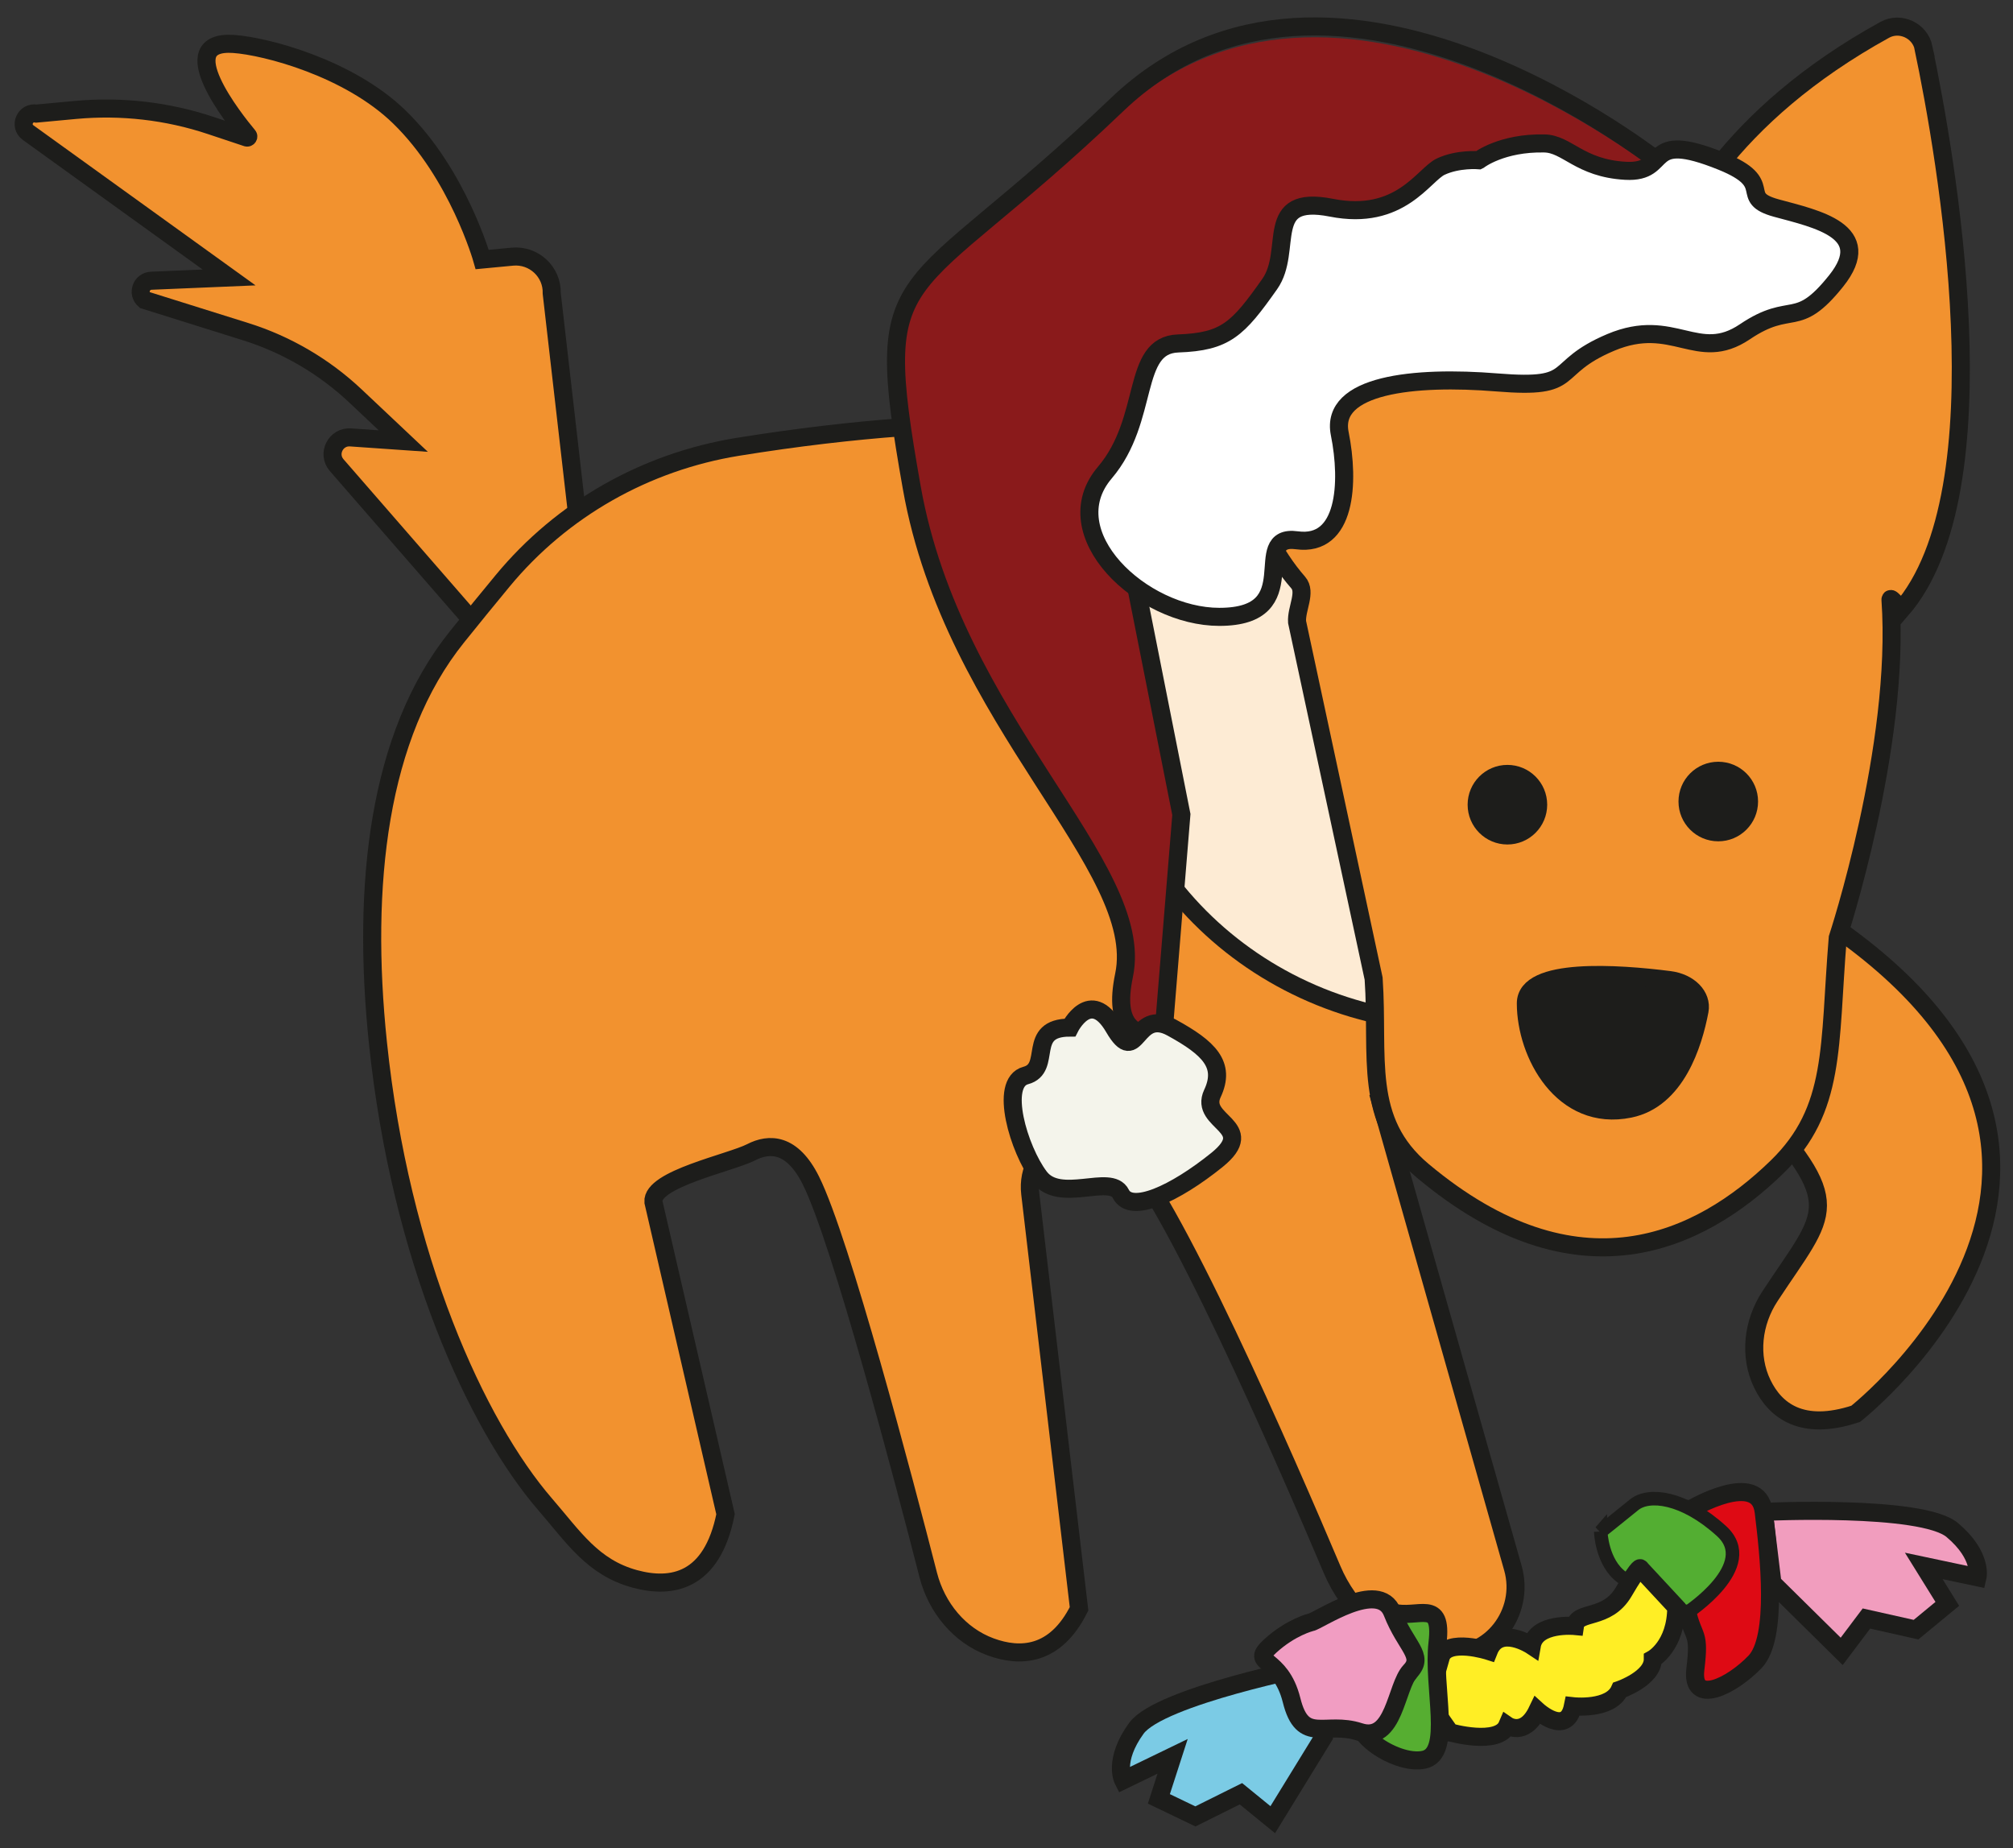 <?xml version="1.0" encoding="UTF-8"?> <svg xmlns="http://www.w3.org/2000/svg" width="110" height="101" viewBox="0 0 110 101" fill="none"><rect x="0" y="0" width="110" height="101" fill="#333333" stroke="none"/><path d="M32.201 48.711L35.956 31.032C36.149 30.109 35.262 29.322 34.368 29.637L31.815 30.531L30.149 16.034C30.184 14.854 29.176 13.917 28.003 14.024L26.351 14.181C26.351 14.181 25.035 9.511 21.824 6.393C19.07 3.711 14.529 2.524 12.769 2.402C9.337 2.166 12.819 6.543 13.556 7.423C13.592 7.466 13.549 7.53 13.492 7.516L11.518 6.858C9.143 6.064 6.626 5.778 4.13 6.007L1.984 6.207C1.376 6.093 1.033 6.879 1.534 7.244L12.519 15.161L8.264 15.34C7.72 15.362 7.484 16.034 7.899 16.391L13.42 18.122C15.659 18.823 17.711 20.025 19.421 21.634L22.038 24.101L19.156 23.901C18.341 23.844 17.862 24.802 18.398 25.417L27.595 35.988L27.438 47.481L32.201 48.718V48.711Z" fill="#F2922F" stroke="#1D1D1B" stroke-width="0.987" stroke-miterlimit="10"></path><path d="M75.65 27.485C75.65 27.485 66.281 20.225 40.319 24.416C35.284 25.232 30.707 27.814 27.46 31.747C26.68 32.691 25.836 33.721 24.971 34.801C20.651 40.172 19.757 48.375 20.651 56.972C21.874 68.751 26.037 77.856 29.791 82.204C31.35 84.006 32.388 85.644 34.683 86.273C36.7 86.824 38.903 86.452 39.647 82.74L35.706 65.676C35.599 64.424 39.926 63.537 41.041 62.965C42.035 62.45 43.287 62.45 44.31 64.503C45.947 67.778 49.402 80.902 50.725 86.066C51.183 87.84 52.42 89.363 54.136 89.992C55.739 90.579 57.662 90.514 58.964 87.911L56.296 65.218C55.989 62.586 59.078 60.863 61.088 62.586C61.124 62.615 61.153 62.643 61.188 62.672C63.856 65.039 70.3 79.88 72.789 85.758C73.704 87.925 75.535 89.635 77.809 90.214C78.174 90.307 78.546 90.371 78.925 90.407C81.457 90.615 83.367 88.126 82.673 85.687L75.421 60.119C75.421 60.119 89.803 53.675 95.653 60.119C100.939 65.941 99.844 66.069 96.719 70.832C95.782 72.256 95.561 74.094 96.304 75.624C96.998 77.055 98.436 78.235 101.404 77.255C101.404 77.255 119.777 62.837 98.643 49.591L75.65 27.485Z" fill="#F2922F"></path><mask id="mask0_4159_19551" style="mask-type:luminance" maskUnits="userSpaceOnUse" x="20" y="23" width="89" height="68"><path d="M75.65 27.485C75.65 27.485 66.281 20.225 40.319 24.416C35.284 25.232 30.707 27.814 27.46 31.747C26.68 32.691 25.836 33.721 24.971 34.801C20.651 40.172 19.757 48.375 20.651 56.972C21.874 68.751 26.037 77.856 29.791 82.204C31.35 84.006 32.388 85.644 34.683 86.273C36.7 86.824 38.903 86.452 39.647 82.74L35.706 65.676C35.599 64.424 39.926 63.537 41.041 62.965C42.035 62.45 43.287 62.45 44.31 64.503C45.947 67.778 49.402 80.902 50.725 86.066C51.183 87.84 52.42 89.363 54.136 89.992C55.739 90.579 57.662 90.514 58.964 87.911L56.296 65.218C55.989 62.586 59.078 60.863 61.088 62.586C61.124 62.615 61.153 62.643 61.188 62.672C63.856 65.039 70.3 79.88 72.789 85.758C73.704 87.925 75.535 89.635 77.809 90.214C78.174 90.307 78.546 90.371 78.925 90.407C81.457 90.615 83.367 88.126 82.673 85.687L75.421 60.119C75.421 60.119 89.803 53.675 95.653 60.119C100.939 65.941 99.844 66.069 96.719 70.832C95.782 72.256 95.561 74.094 96.304 75.624C96.998 77.055 98.436 78.235 101.404 77.255C101.404 77.255 119.777 62.837 98.643 49.591L75.65 27.485Z" fill="white"></path></mask><g mask="url(#mask0_4159_19551)"><path d="M79.783 55.942C90.633 55.942 99.429 47.521 99.429 37.133C99.429 26.745 90.633 18.323 79.783 18.323C68.932 18.323 60.136 26.745 60.136 37.133C60.136 47.521 68.932 55.942 79.783 55.942Z" fill="#FDEBD4" stroke="#1D1D1B" stroke-width="0.987" stroke-miterlimit="10"></path></g><path d="M75.65 27.485C75.65 27.485 66.281 20.225 40.319 24.416C35.284 25.232 30.707 27.814 27.46 31.747C26.68 32.691 25.836 33.721 24.971 34.801C20.651 40.172 19.757 48.375 20.651 56.972C21.874 68.751 26.037 77.856 29.791 82.204C31.35 84.006 32.388 85.644 34.683 86.273C36.7 86.824 38.903 86.452 39.647 82.74L35.706 65.676C35.599 64.424 39.926 63.537 41.041 62.965C42.035 62.45 43.287 62.45 44.31 64.503C45.947 67.778 49.402 80.902 50.725 86.066C51.183 87.84 52.42 89.363 54.136 89.992C55.739 90.579 57.662 90.514 58.964 87.911L56.296 65.218C55.989 62.586 59.078 60.863 61.088 62.586C61.124 62.615 61.153 62.643 61.188 62.672C63.856 65.039 70.3 79.88 72.789 85.758C73.704 87.925 75.535 89.635 77.809 90.214C78.174 90.307 78.546 90.371 78.925 90.407C81.457 90.615 83.367 88.126 82.673 85.687L75.421 60.119C75.421 60.119 89.803 53.675 95.653 60.119C100.939 65.941 99.844 66.069 96.719 70.832C95.782 72.256 95.561 74.094 96.304 75.624C96.998 77.055 98.436 78.235 101.404 77.255C101.404 77.255 119.777 62.837 98.643 49.591L75.65 27.485Z" stroke="#1D1D1B" stroke-width="0.987" stroke-miterlimit="10"></path><path d="M105.114 2.61C104.914 1.666 103.834 1.166 102.99 1.631C94.529 6.294 91.426 12.151 90.281 15.799C88.636 15.477 87.02 15.362 85.475 15.548C84.681 15.641 83.938 15.863 83.194 16.063C82.142 13.596 78.552 7.788 67.538 5.736C66.701 5.578 65.893 6.222 65.865 7.073C65.722 11.829 65.757 25.919 70.935 31.826C71.407 32.362 70.828 33.256 70.878 33.986L75.062 53.475C75.355 57.766 74.454 61.221 77.751 63.981C86.205 71.061 92.892 67.865 97.104 63.767C100.344 60.62 99.936 57.187 100.423 51.251C100.423 51.251 103.87 40.794 103.305 32.763C103.291 32.563 103.884 33.335 103.884 33.335C109.584 26.798 106.345 8.518 105.107 2.61H105.114Z" fill="#F2922F" stroke="#1D1D1B" stroke-width="0.987" stroke-miterlimit="10"></path><path d="M91.233 53.554C92.298 53.69 93.021 54.426 92.871 55.227C92.527 57.051 91.583 60.069 89.051 60.584C85.382 61.335 83.38 57.58 83.38 54.827C83.38 52.839 88.429 53.196 91.233 53.554Z" fill="#1D1D1B" stroke="#1D1D1B" stroke-width="0.987" stroke-miterlimit="10"></path><path d="M82.372 46.145C83.573 46.145 84.546 45.171 84.546 43.971C84.546 42.77 83.573 41.796 82.372 41.796C81.171 41.796 80.198 42.77 80.198 43.971C80.198 45.171 81.171 46.145 82.372 46.145Z" fill="#1D1D1B"></path><path d="M93.895 45.972C95.096 45.972 96.069 44.999 96.069 43.798C96.069 42.597 95.096 41.624 93.895 41.624C92.694 41.624 91.721 42.597 91.721 43.798C91.721 44.999 92.694 45.972 93.895 45.972Z" fill="#1D1D1B"></path><path d="M96.383 82.612C96.383 82.612 105.016 82.204 106.682 83.606C108.348 85.008 108.062 86.188 108.062 86.188L105.123 85.566L106.41 87.64L104.701 89.049L101.99 88.441L100.639 90.236L96.855 86.502L96.383 82.612Z" fill="#F19DBE" stroke="#1D1D1B" stroke-width="0.987" stroke-miterlimit="10"></path><path d="M71.859 91.015C71.859 91.015 63.376 92.681 62.096 94.44C60.816 96.2 61.374 97.28 61.374 97.28L64.077 95.971L63.326 98.295L65.322 99.254L67.811 98.016L69.549 99.433L72.331 94.905L71.859 91.015Z" fill="#7BCBE5" stroke="#1D1D1B" stroke-width="0.987" stroke-miterlimit="10"></path><path d="M92.415 82.454C92.415 82.454 96.098 80.273 96.377 82.612C96.663 84.95 97.171 89.485 95.905 90.808C94.639 92.131 92.393 93.261 92.644 91.201C92.894 89.141 92.565 89.606 92.2 88.104C91.835 86.602 92.408 82.454 92.408 82.454H92.415Z" fill="#DE0A14" stroke="#1D1D1B" stroke-width="0.987" stroke-miterlimit="10"></path><path d="M87.472 83.691C87.472 83.691 87.522 85.394 88.638 86.195C89.754 86.996 92.207 88.111 92.207 88.111C92.207 88.111 96.14 85.544 94.073 83.663C92.006 81.782 90.097 81.574 89.296 82.225C88.495 82.876 87.465 83.699 87.465 83.699L87.472 83.691Z" fill="#53AE32" stroke="#1D1D1B" stroke-width="0.74" stroke-miterlimit="10"></path><path d="M79.247 94.663C79.247 94.663 81.886 95.414 82.366 94.284C82.366 94.284 83.31 94.935 84.011 93.469C84.011 93.469 85.606 94.928 85.949 93.233C85.949 93.233 88.008 93.469 88.509 92.339C88.509 92.339 90.326 91.716 90.319 90.651C90.319 90.651 91.592 89.943 91.599 87.819L89.646 85.716C89.646 85.716 89.653 85.394 88.731 86.975C87.808 88.555 86.192 87.976 86.063 88.849C86.063 88.849 83.925 88.641 83.703 89.928C83.703 89.928 81.929 88.748 81.35 90.215C81.35 90.215 79.097 89.492 78.74 90.529L78.046 92.968L79.24 94.663H79.247Z" fill="#FFEE25" stroke="#1D1D1B" stroke-width="0.987" stroke-miterlimit="10"></path><path d="M76.086 88.111C77.509 88.476 78.84 87.296 78.554 89.763C78.267 92.23 79.405 95.814 77.81 96.157C76.222 96.5 73.204 94.39 74.584 93.389C75.972 92.395 78.303 90.936 76.809 89.97C75.314 89.005 76.079 88.111 76.079 88.111H76.086Z" fill="#56AE31" stroke="#1D1D1B" stroke-width="0.987" stroke-miterlimit="10"></path><path d="M71.63 88.647C72.001 88.604 75.356 86.244 76.085 88.111C76.815 89.97 77.859 90.478 77.065 91.308C76.271 92.137 76.207 95.263 74.304 94.64C72.402 94.018 71.186 95.356 70.578 92.902C69.963 90.449 68.275 90.986 69.405 89.949C70.535 88.912 71.63 88.647 71.63 88.647Z" fill="#F19DC2" stroke="#1D1D1B" stroke-width="0.987" stroke-miterlimit="10"></path><path d="M63.262 61.02C66.731 54.669 60.187 59.84 61.424 53.883C62.668 47.925 52.083 40.036 49.823 27.234C47.556 14.432 49.266 17.572 61.045 6.308C72.831 -4.964 90.911 9.641 90.911 9.641L60.973 27.034L64.556 45.1L63.255 61.02H63.262Z" fill="#8A1A1B"></path><path d="M63.262 60.427C66.731 54.076 60.187 59.247 61.424 53.289C62.668 47.332 52.083 39.443 49.823 26.641C47.556 13.839 49.266 16.979 61.045 5.715C72.831 -5.557 90.911 9.047 90.911 9.047L60.973 26.441L64.556 44.507L63.255 60.427H63.262Z" stroke="#1D1D1B" stroke-width="0.987" stroke-miterlimit="10"></path><path d="M58.463 56.15C58.463 56.15 59.579 53.926 60.873 56.15C62.168 58.374 61.989 55.035 64.027 56.15C66.065 57.266 66.995 58.174 66.251 59.755C65.507 61.343 68.797 61.521 66.502 63.381C64.206 65.233 61.796 66.349 61.245 65.233C60.687 64.117 57.905 65.791 56.797 64.303C55.681 62.823 54.572 59.161 56.053 58.768C57.533 58.374 56.053 56.15 58.463 56.15Z" fill="#F4F4EB" stroke="#1D1D1B" stroke-width="0.987" stroke-miterlimit="10"></path><path d="M80.82 8.747C80.82 8.747 82.057 7.788 84.389 7.838C85.64 7.86 86.305 9.19 88.823 9.333C91.34 9.476 89.703 7.044 94.094 8.818C97.119 10.041 94.895 10.778 97.076 11.371C99.258 11.965 102.512 12.623 100.338 15.348C98.156 18.08 97.934 16.385 95.346 18.13C92.757 19.875 91.455 17.265 88.022 18.709C84.596 20.154 86.377 21.27 81.814 20.898C77.251 20.526 72.674 21.019 73.21 23.694C73.747 26.369 73.561 29.888 70.871 29.523C68.182 29.151 71.487 33.707 66.63 33.707C62.397 33.707 57.54 29.151 60.373 25.825C62.861 22.9 61.781 18.86 64.378 18.767C66.974 18.674 67.639 17.994 69.384 15.52C70.686 13.674 68.976 10.606 72.752 11.35C76.522 12.094 77.795 9.54 78.731 9.104C79.676 8.661 80.806 8.754 80.806 8.754L80.82 8.747Z" fill="white" stroke="#1D1D1B" stroke-width="0.987" stroke-miterlimit="10"></path></svg> 